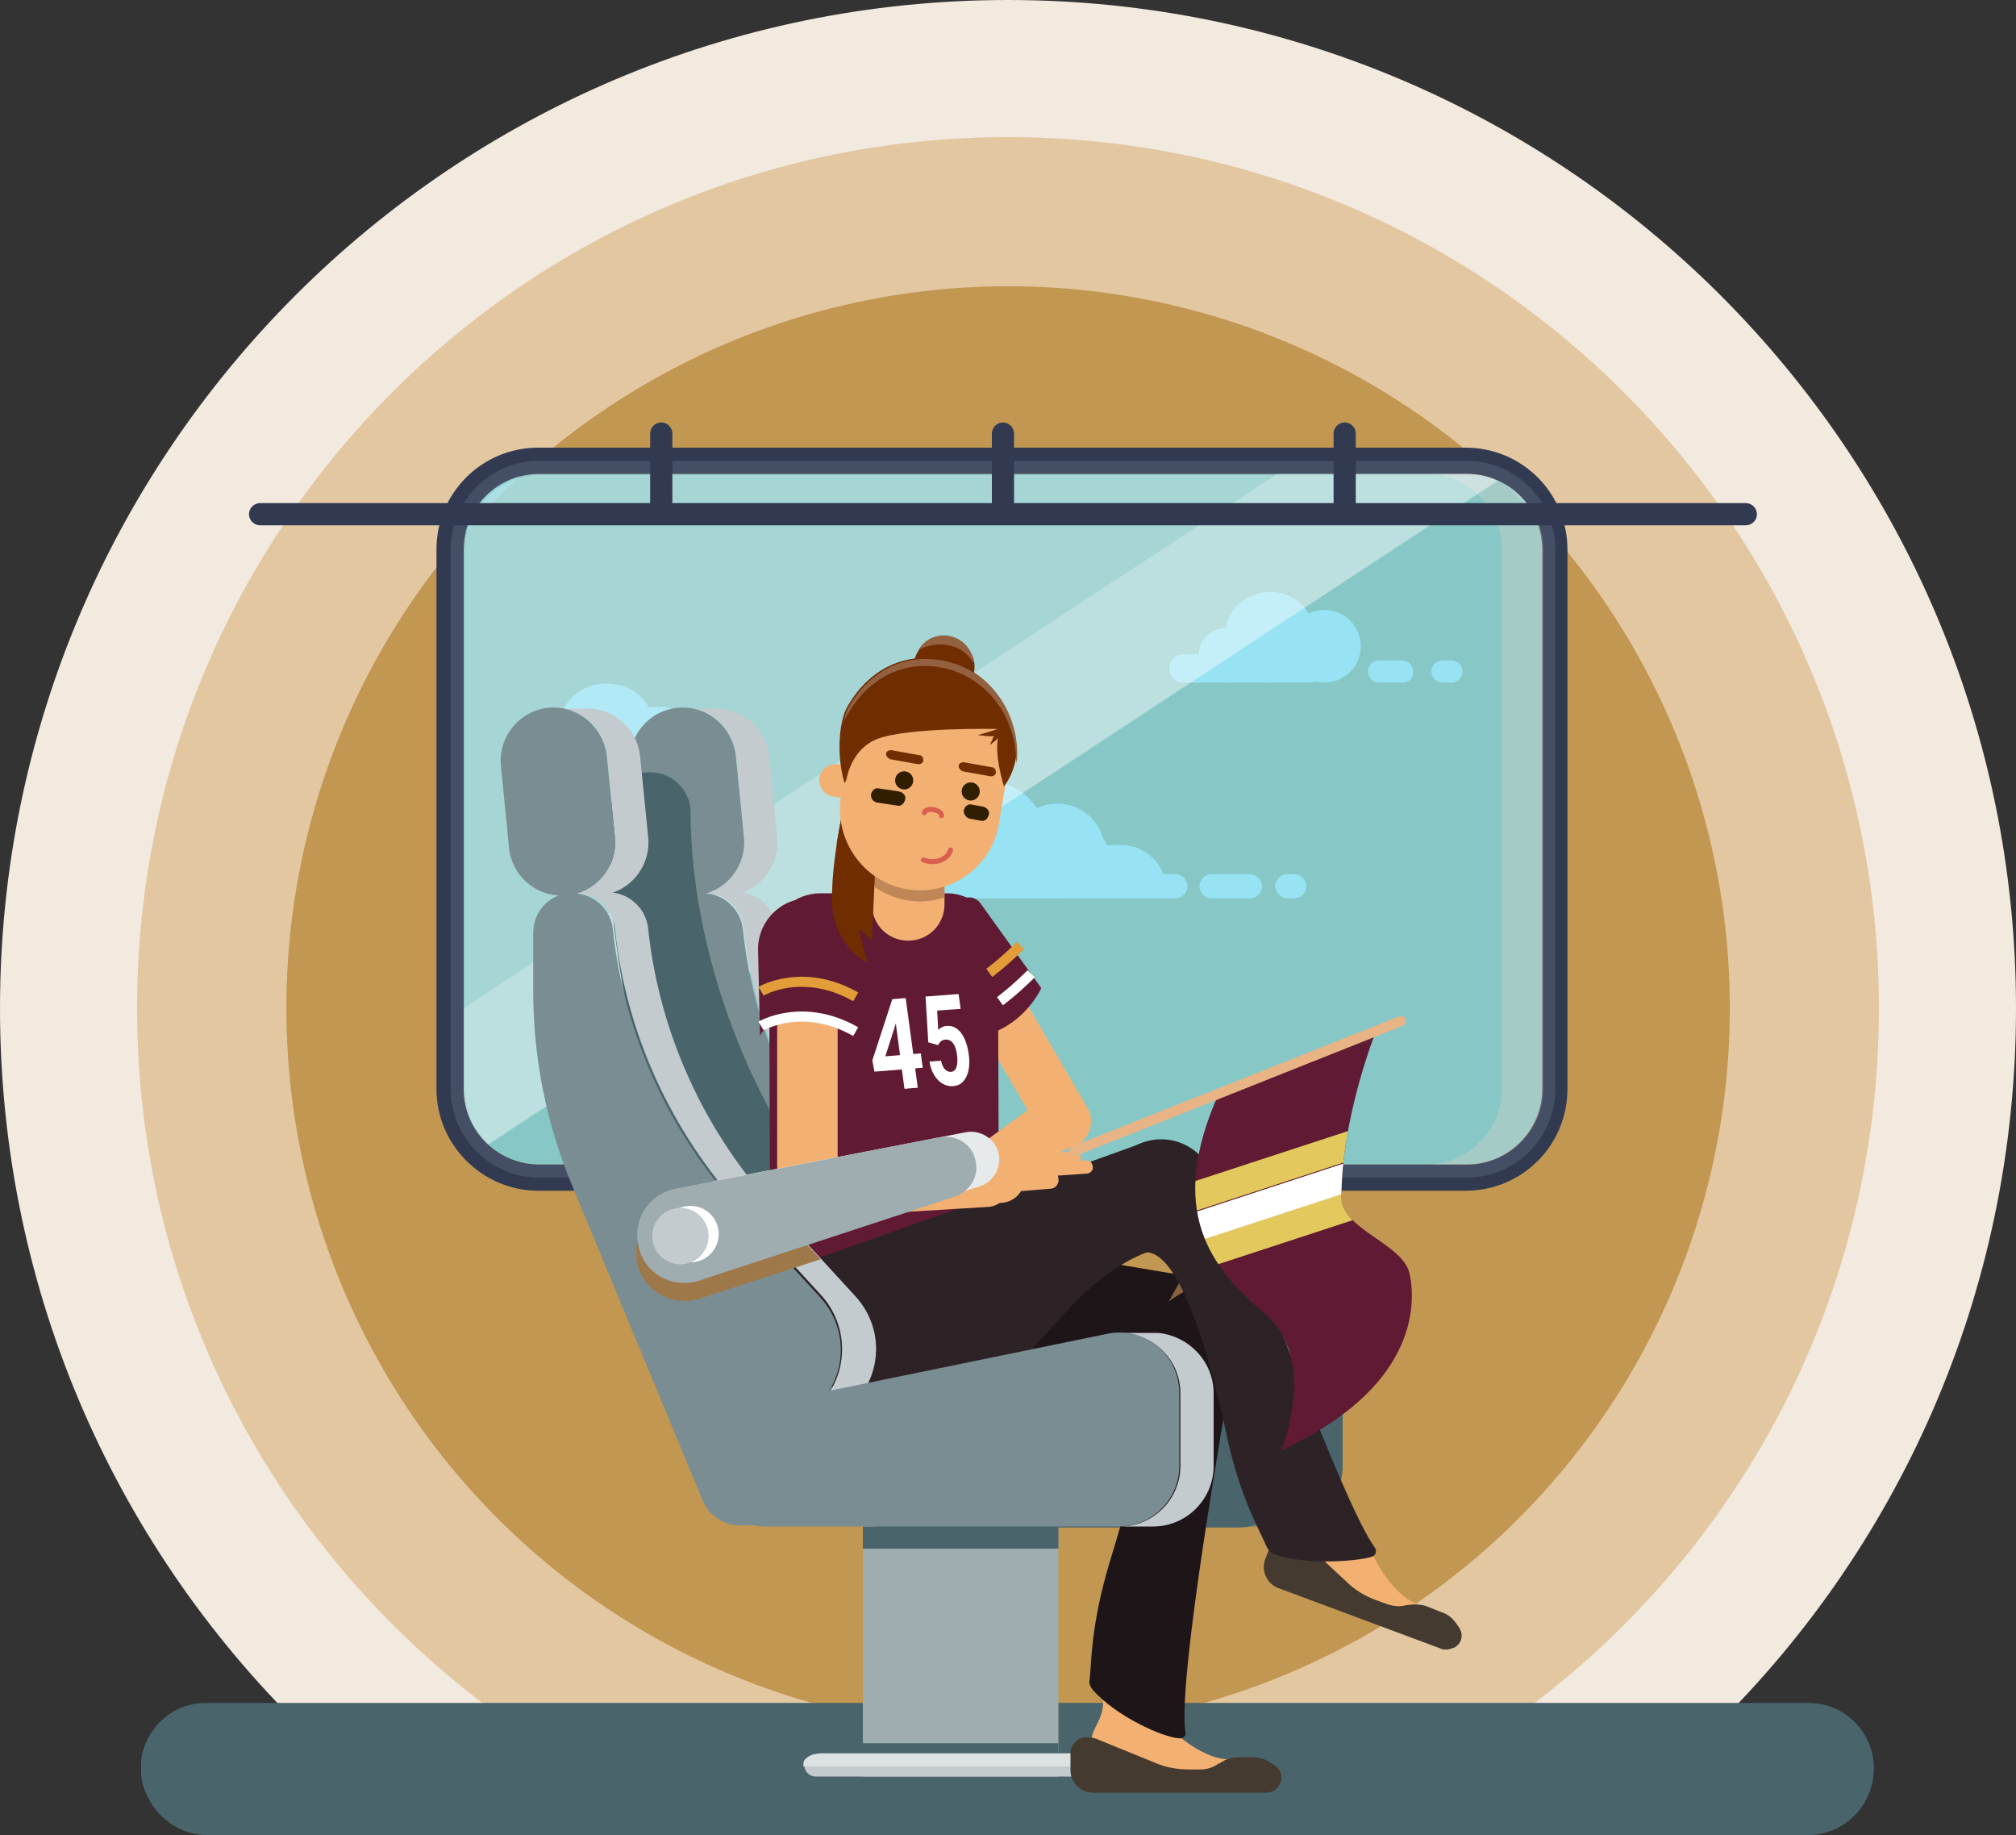 <svg xmlns="http://www.w3.org/2000/svg" xmlns:xlink="http://www.w3.org/1999/xlink" viewBox="0 0 200 182"><rect x="0" y="0" width="200" height="182" fill="#333333" stroke="none"/><defs><style> .cls-1, .cls-2, .cls-3, .cls-4, .cls-5 { fill: none; } .cls-6 { fill: #c9e8ef; } .cls-7 { fill: #86979c; } .cls-8 { mix-blend-mode: multiply; } .cls-8, .cls-9 { fill: #4a646b; } .cls-10 { fill: #444f66; } .cls-11 { fill: #1e1519; } .cls-12 { fill: #dbe0e1; } .cls-13 { fill: #9e7849; } .cls-13, .cls-14, .cls-15, .cls-16, .cls-17, .cls-18 { isolation: isolate; } .cls-14 { fill: #73d8ef; opacity: .74; } .cls-2 { stroke: #fff; } .cls-2, .cls-4 { stroke-miterlimit: 10; } .cls-15 { fill: #89643d; } .cls-19 { fill: #c19752; } .cls-20 { fill: #313a51; } .cls-16 { fill: #ffd9cf; } .cls-16, .cls-18 { opacity: .25; } .cls-21 { fill: #7a8d93; } .cls-22 { fill: #c3cbce; } .cls-23 { fill: #f2e9df; } .cls-24 { clip-path: url(#clippath-1); } .cls-25 { fill: #601a33; } .cls-26, .cls-18 { fill: #fff; } .cls-3 { stroke: #e8b485; } .cls-3, .cls-5 { stroke-linecap: round; stroke-linejoin: round; } .cls-27 { fill: #311d00; } .cls-28 { fill: #443a30; } .cls-29 { fill: #e2c7a1; } .cls-30 { fill: #702d00; } .cls-31 { fill: #2d2327; } .cls-32 { fill: #e7eaeb; } .cls-33 { fill: #93d2de; } .cls-34 { fill: #e2c85d; } .cls-35 { fill: #bf8758; } .cls-4 { stroke: #e29d39; } .cls-5 { stroke: #db5f4f; stroke-width: .5px; } .cls-36 { fill: #946140; } .cls-37 { fill: #9facb0; } .cls-38 { fill: #f2b172; } </style><clipPath id="clippath-1"><path class="cls-1" d="M136.46,102.4s-3.38,8.45-3.38,16.33c0,3.24,6.1,4.58,6.76,7.6.7,3.24.56,11.4-12.72,17.5,0,0,3.71-9.05-1.64-13.56s-9.85-10.14-4.5-21.96l15.49-5.91Z"></path></clipPath></defs><g class="cls-17"><g id="Layer_2" data-name="Layer 2"><g id="Layer_1-2" data-name="Layer 1"><g><g id="comfort"><g id="background"><g><path class="cls-23" d="M100,0C44.8,0,0,44.8,0,100c0,28.4,11.8,54,30.8,72.2h138.4c19-18.2,30.8-43.8,30.8-72.2C200,44.8,155.2,0,100,0Z"></path><path class="cls-29" d="M186.4,100c0-47.7-38.7-86.4-86.4-86.4S13.6,52.3,13.6,100c0,30.2,15.5,56.7,38.9,72.2h95.1c23.4-15.5,38.8-42,38.8-72.2Z"></path><circle class="cls-19" cx="100.01" cy="99.99" r="71.6"></circle></g><path class="cls-9" d="M176.4,182h-.8,3.8c3.6,0,6.5-3,6.5-6.6s-2.9-6.5-6.5-6.5H20.4c-2.8,0-5.2,1.8-6.1,4.4h0c-.1.2-.1.4-.2.6v.1c0,.2-.1.4-.1.6v.8h0c0,.4,0,.9.1,1.3.1.6.4,1.2.7,1.8,1.1,2,3.2,3.5,5.7,3.5h155.9Z"></path></g><g id="clouds"><g><circle class="cls-26" cx="126" cy="63.2" r="4.5"></circle><circle class="cls-26" cx="121.6" cy="65" r="2.7"></circle><circle class="cls-26" cx="131.4" cy="64.1" r="3.6"></circle><path class="cls-26" d="M130,67.7h-12.6c-.8,0-1.4-.6-1.4-1.4h0c0-.8.6-1.4,1.4-1.4h12.6c.8,0,1.4.6,1.4,1.4h0c0,.8-.7,1.4-1.4,1.4Z"></path><path class="cls-26" d="M139.1,67.7h-2.3c-.6,0-1.1-.5-1.1-1.1h0c0-.6.5-1.1,1.1-1.1h2.3c.6,0,1.1.5,1.1,1.1h0c.1.6-.4,1.1-1.1,1.1Z"></path><path class="cls-26" d="M144,67.7h-.9c-.6,0-1.1-.5-1.1-1.1h0c0-.6.5-1.1,1.1-1.1h.9c.6,0,1.1.5,1.1,1.1h0c0,.6-.5,1.1-1.1,1.1Z"></path></g><g><g><circle class="cls-26" cx="98" cy="83.3" r="5.8"></circle><circle class="cls-26" cx="92.2" cy="85.5" r="3.5"></circle><circle class="cls-26" cx="104.9" cy="84.4" r="4.7"></circle><path class="cls-26" d="M104.9,89.1h-18.2c-1,0-1.8-.8-1.8-1.8h0c0-1,.8-1.8,1.8-1.8h18.2s0,3.6,0,3.6Z"></path></g><g><path class="cls-26" d="M115.7,89.1v-.8c0-2.5-2-4.5-4.5-4.5h-.3c-.3,0-.7,0-1,.1-1-1.9-3-3.2-5.3-3.2h-.4c-3.3,0-6,2.7-6,6v.4c0,.7.1,1.4.4,2h17.1Z"></path><path class="cls-26" d="M96.1,89.1h20.5c.6,0,1.2-.5,1.2-1.2h0c0-.6-.5-1.2-1.2-1.2h-20.5c-.6,0-1.2.5-1.2,1.2h0c0,.7.6,1.2,1.2,1.2Z"></path><path class="cls-26" d="M120.2,89.1h3.8c.6,0,1.2-.5,1.2-1.2h0c0-.6-.5-1.2-1.2-1.2h-3.8c-.6,0-1.2.5-1.2,1.2h0c0,.7.6,1.2,1.2,1.2Z"></path><path class="cls-26" d="M127.7,89.1h.7c.6,0,1.2-.5,1.2-1.2h0c0-.6-.5-1.2-1.2-1.2h-.7c-.6,0-1.2.5-1.2,1.2h0c.1.7.6,1.2,1.2,1.2Z"></path></g></g><g><path class="cls-26" d="M69,74.3v-.7c0-1.9-1.6-3.5-3.5-3.5h-.3c-.3,0-.5,0-.8.1-.8-1.5-2.3-2.4-4.1-2.4h-.3c-2.5,0-4.6,2.1-4.6,4.6v.3c0,.5.1,1.1.3,1.5h13.3v.1Z"></path><path class="cls-26" d="M53.9,74.3h15.7c.5,0,.9-.4.9-.9h0c0-.5-.4-.9-.9-.9h-15.7c-.5,0-.9.4-.9.9h0c0,.5.4.9.9.9Z"></path><path class="cls-26" d="M72.6,74.3h.9c.5,0,.9-.4.9-.9h0c0-.5-.4-.9-.9-.9h-.9c-.5,0-.9.4-.9.9h0c0,.5.4.9.9.9Z"></path></g></g><g id="window"><path class="cls-14" d="M46,108v-53.5c0-4.2,3.4-7.5,7.5-7.5h92c4.2,0,7.5,3.4,7.5,7.5v53.5c0,4.2-3.4,7.5-7.5,7.5H53.5c-4.2,0-7.5-3.4-7.5-7.5Z"></path><g><path class="cls-10" d="M53.5,45.1h92c5.2,0,9.5,4.2,9.5,9.5v53.4c0,5.2-4.2,9.5-9.5,9.5H53.5c-5.2,0-9.5-4.2-9.5-9.5v-53.5c0-5.2,4.3-9.4,9.5-9.4ZM153,108v-53.5c0-4.2-3.4-7.5-7.5-7.5H53.5c-4.2,0-7.5,3.4-7.5,7.5v53.5c0,4.2,3.4,7.5,7.5,7.5h92c4.2,0,7.5-3.4,7.5-7.5Z"></path><path class="cls-20" d="M43.3,108v-53.5c0-5.6,4.5-10.1,10.1-10.1h92c5.6,0,10.1,4.5,10.1,10.1v53.5c0,5.6-4.5,10.1-10.1,10.1H53.4c-5.5,0-10.1-4.5-10.1-10.1ZM53.5,45.7c-4.8,0-8.8,3.9-8.8,8.8v53.5c0,4.8,3.9,8.8,8.8,8.8h92c4.8,0,8.8-3.9,8.8-8.8v-53.5c0-4.8-3.9-8.8-8.8-8.8H53.5Z"></path><path class="cls-16" d="M149,108v-53.5c0-4.1-3.4-7.5-7.5-7.5h4.1c4.1,0,7.5,3.4,7.5,7.5v53.5c0,4.1-3.4,7.5-7.5,7.5h-4.1c4.1,0,7.5-3.4,7.5-7.5Z"></path></g><path class="cls-18" d="M148.6,47.7c-.9-.4-2-.6-3-.6H53.6c-4.1,0-7.5,3.4-7.5,7.5v53.4c0,2.2.9,4.1,2.4,5.5l100.1-65.8Z"></path><path class="cls-18" d="M145.6,47h-18.9l-80.7,53v8c0,2.2.9,4.1,2.4,5.5l100.1-65.8c-.8-.5-1.9-.7-2.9-.7Z"></path></g><g id="bus"><path class="cls-20" d="M25.8,52.1h147.4c.6,0,1.1-.5,1.1-1.1h0c0-.6-.5-1.1-1.1-1.1H25.8c-.6,0-1.1.5-1.1,1.1h0c0,.6.5,1.1,1.1,1.1Z"></path><g><path class="cls-20" d="M134.5,51v-8c0-.6-.5-1.1-1.1-1.1h0c-.6,0-1.1.5-1.1,1.1v8h2.2Z"></path><path class="cls-20" d="M100.6,51v-8c0-.6-.5-1.1-1.1-1.1h0c-.6,0-1.1.5-1.1,1.1v8h2.2Z"></path><path class="cls-20" d="M66.7,51v-8c0-.6-.5-1.1-1.1-1.1h0c-.6,0-1.1.5-1.1,1.1v8h2.2Z"></path></g></g><ellipse id="shadow" class="cls-8" cx="128.1" cy="176" rx="21.3" ry="3.9"></ellipse><g id="seat_back"><g><rect class="cls-37" x="85.6" y="151.4" width="19.4" height="24.8"></rect><rect class="cls-9" x="85.6" y="151.4" width="19.4" height="2.2"></rect><rect class="cls-9" x="85.6" y="172.9" width="19.4" height="1.1"></rect><path class="cls-22" d="M109.9,176.2h-29c-.6,0-1.1-.5-1.1-1.1h0c0-.6.5-1.1,1.1-1.1h29c.6,0,1.1.5,1.1,1.1h0c0,.6-.5,1.1-1.1,1.1Z"></path><path class="cls-12" d="M79.7,175.2v-.3c0-.5.8-1,1.8-1h27.6c1,0,1.8.4,1.8,1v.3h-31.2Z"></path></g><g><path class="cls-6" d="M83.9,123.7l25-3c1.3-.3,2.2-1.4,2.2-2.7h0c0-1.5-1.2-2.8-2.8-2.8h-25.2c-2.4,0-4.3,1.9-4.3,4.3h0c-.1,2.7,2.4,4.8,5.1,4.2Z"></path><path class="cls-33" d="M80,124.6l26.4-3.3c1.4-.3,2.4-1.5,2.4-3h0c0-1.7-1.4-3.1-3.1-3.1h-26.6c-2.6,0-4.7,2.1-4.7,4.7h0c-.1,3,2.7,5.3,5.6,4.7Z"></path><circle class="cls-26" cx="79.7" cy="119.9" r="2.8"></circle><circle class="cls-6" cx="78.7" cy="119.9" r="2.8"></circle></g><g><g><path class="cls-9" d="M124.2,132.2c3.1.2,5.7,2.7,5.7,6v7.2c0,3.3-2.7,6-6,6h3.3c3.3,0,6-2.7,6-6v-7.2c0-3.2-2.5-5.7-5.5-6h-3.5Z"></path><path class="cls-22" d="M69.8,88.5h0c2,0,3.8,1.5,4,3.6h0c1.1,10.4,5.6,20.2,12.7,27.9l7.8,8.5c2.8,3.1,2.7,7.9-.2,10.8h0c-2,2-3.2,4.8-3.2,7.7v.2c0,2.2-1.8,4-4,4h3.3c2.2,0,4-1.8,4-4v-.2c0-2.9,1.1-5.7,3.2-7.7h0c3-3,3.1-7.7.2-10.8l-7.8-8.5c-7.1-7.7-11.6-17.5-12.7-27.9h0c-.2-2-1.9-3.6-4-3.6h-3.3Z"></path><path class="cls-22" d="M67.2,70.2h0c2.9-.3,5.5,1.8,5.8,4.7l.8,8.1c.3,2.9-1.8,5.5-4.7,5.8h3.3c2.9-.3,5-2.9,4.7-5.8l-.8-8c-.3-2.9-2.9-5-5.8-4.7h-3.3v-.1Z"></path></g><g><path class="cls-7" d="M122.7,132.3l-35.1,7.2c-2.8.6-4.8,3-4.8,5.9h0c0,3.3,2.7,6,6,6h35.1c3.3,0,6-2.7,6-6v-7.2c0-3.9-3.5-6.7-7.2-5.9Z"></path><path class="cls-21" d="M65.8,92.5v5.9c0,6.5,1.3,12.9,3.7,18.8l13.1,31.6c.6,1.5,2.1,2.5,3.7,2.5h.5c2.2,0,4-1.8,4-4v-.2c0-2.9,1.1-5.7,3.2-7.7h0c3-3,3.1-7.7.2-10.8l-7.8-8.5c-7.1-7.7-11.6-17.5-12.7-27.9h0c-.2-2-1.9-3.6-4-3.6h0c-2.1-.1-3.9,1.7-3.9,3.9Z"></path><path class="cls-21" d="M67.2,70.2h0c-2.9.3-5,2.9-4.7,5.8l.8,8.1c.3,2.9,2.9,5,5.8,4.7h0c2.9-.3,5-2.9,4.7-5.8l-.8-8c-.3-2.9-2.9-5.1-5.8-4.8Z"></path></g></g><path class="cls-9" d="M60.5,80.5v5.9c0,6.5,3.4,24.8,5.9,30.8l13.1,31.6c.6,1.5,2.1,2.5,3.7,2.5h.5c2.2,0,4-1.8,4-4v-.2c0-2.9,1.1-5.7,3.2-7.7h0c3-3,3.1-7.7.2-10.8l-7.8-8.5c-7.1-7.7-14.8-23.5-14.8-39.9h0c-.2-2-1.9-3.6-4-3.6h0c-2.2-.1-4,1.7-4,3.9Z"></path><path class="cls-9" d="M128.8,142.7c0-4.1-3.5-7.2-7.5-6.8l-34.7,3.7c-2.8.6-4.8,3-4.8,5.9h0c0,3.3,2.7,6,6,6h35.1c3.3,0,6-2.7,6-6v-2.8h-.1Z"></path></g><g id="woman"><path class="cls-38" d="M99.5,95.5l8.4,14.4c.7,1.2.3,2.8-.9,3.6h0c-1.2.7-2.8.3-3.6-.9l-8.4-14.4c-.7-1.2-.3-2.8.9-3.6h0c1.3-.7,2.9-.3,3.6.9Z"></path><path class="cls-25" d="M97.2,89.5l6.1,8.5s-1.9,4.4-7.1,5l-3.2-4.9,2-8.2c.2-1,1.5-1.2,2.2-.4Z"></path><path class="cls-25" d="M84.8,130h5.9c4.6,0,8.4-3.8,8.4-8.4l-.1-27.9c0-2.8-2.3-5.1-5.1-5.1h-12.5c-2.8,0-5.1,2.3-5.1,5.1l.1,27.9c0,4.6,3.8,8.4,8.4,8.4Z"></path><path class="cls-38" d="M103.5,109l-8,5.8c-.9.6-1.1,1.8-.5,2.7h0c.6.9,1.8,1.2,2.7.7l8.8-4.6c1.3-.8,1.8-2.5.9-3.8h0c-.9-1.3-2.7-1.7-3.9-.8Z"></path><path class="cls-38" d="M93.7,87.2v2.5c0,2-1.6,3.6-3.6,3.6s-3.6-1.6-3.6-3.6v-3.7l7.2,1.2Z"></path><path class="cls-35" d="M86.5,87.8c1,.7,2.2,1.3,3.5,1.5s2.5.1,3.7-.3v-1.8l-7.2-1.2v1.8Z"></path><path class="cls-38" d="M83.1,101.6v15.5c0,1.6-1.3,3-3,3h0c-1.6,0-3-1.3-3-3v-15.5c0-1.6,1.3-3,3-3h0c1.6.1,3,1.4,3,3Z"></path><path class="cls-25" d="M75.4,102.9c0-1,2.1-1.8,4.6-1.7,2.5.1,4.5,1,4.5,2l.8-8.9c.1-2.8-2.1-5.1-4.9-5.2s-5.1,2.1-5.2,4.9l.2,8.9Z"></path><g><path class="cls-30" d="M83.9,79s-2.2,9.5-1,12.6c1.1,3.1,3.1,3.8,3.1,3.8l-.8-3.3,1.3,1.2.4-9-3-5.3Z"></path><path class="cls-30" d="M83,83.7c.6,1.9,1.9,3.6,3.7,4.5l.2-3.9-3-5.3s-.5,2.2-.9,4.7Z"></path></g><g><path class="cls-38" d="M84,75.9l-.8-.1c-.9-.1-1.7.4-1.9,1.3h0c-.1.9.4,1.7,1.3,1.9l.8.1.6-3.2Z"></path><path class="cls-38" d="M90,88.2h0c4.3.7,8.4-2.2,9.1-6.5l1-6c.6-3.4-1.7-6.7-5.2-7.3l-3.2-.5c-3.4-.6-6.7,1.7-7.3,5.2l-1,6c-.6,4.3,2.3,8.4,6.6,9.1Z"></path><path class="cls-5" d="M91.6,85.3c1.2.4,2.4,0,2.7-1"></path><g><g><circle class="cls-27" cx="96.3" cy="78.5" r=".9"></circle><circle class="cls-27" cx="89.7" cy="77.4" r=".9"></circle></g><path class="cls-5" d="M91.7,80.6c0-.2.5-.4.9-.3.5.1.8.3.8.6"></path><g><path class="cls-30" d="M95.5,76.5l2.8.5c.2,0,.5-.1.5-.4h0c0-.2-.1-.5-.4-.5l-2.8-.5c-.2,0-.5.1-.5.4h0c0,.2.2.4.4.5Z"></path><path class="cls-30" d="M88.3,75.3l2.8.5c.2,0,.5-.1.5-.4h0c0-.2-.1-.5-.4-.5l-2.8-.5c-.2,0-.5.1-.5.4h0c0,.2.2.4.4.5Z"></path></g><g><path class="cls-27" d="M96.2,81.2l1.1.2c.4.1.7-.2.8-.6h0c.1-.4-.2-.7-.6-.8l-1.1-.2c-.4-.1-.7.2-.8.6h0c0,.3.2.7.6.8Z"></path><path class="cls-27" d="M87,79.6l2,.3c.4.1.7-.2.8-.6h0c.1-.4-.2-.7-.6-.8l-2-.3c-.4-.1-.7.2-.8.6h0c0,.4.2.7.6.8Z"></path></g></g></g><g><path class="cls-38" d="M109.1,167.4c1.2,2.8-1.3,4.2-.7,5.5.6,1.3,4.5,1.7,6.1,1.2s1.1-2.6.9-3.2c-.2-.6-7-5.1-6.3-3.5Z"></path><path class="cls-38" d="M109.2,172.6s5.7-.4,6.8-1.3c0,0,3,3.2,6,3.2s-1.6,2.1-5.3,2.1c-3.7-.1-7.5-4-7.5-4Z"></path><path class="cls-28" d="M106.2,173.9v1.7c0,1.2,1,2.2,2.2,2.2h17.2c.5,0,.9-.2,1.2-.6h0c.5-.6.4-1.5-.2-2l-.3-.2c-.5-.4-1.2-.7-1.9-.7h-1.6c-.6,0-1.3.2-1.8.6h-.1c-.5.4-1.2.6-1.8.6h-1.1c-1.2,0-2.4-.2-3.5-.7l-5.4-2.2c-.4-.2-.9-.3-1.4-.3h0c-.7,0-1.5.7-1.5,1.6Z"></path></g><g><circle class="cls-15" cx="116.1" cy="131.7" r="5.4"></circle><path class="cls-11" d="M89.5,121.8l27.9,4.7-5.4,9.6s-3.6-.8-9.1.9-8.9,3.4-13.8,3.1l.4-18.3Z"></path><path class="cls-11" d="M108.4,167.6c-.2-.3-.4-.6-.3-1,.2-1.8.1-5.4,2-11.7,1.7-5.6,5.2-17.1,2-18.9-3.2-1.8,6-9.8,7.8-8.3,1.8,1.6,2.6,5.6,2.1,9.2-.5,3.3-5.2,29.6-4.4,34.9.1.4-.3.7-.7.6-1.5-.1-6.1-2.1-8.5-4.8Z"></path></g><g><path class="cls-38" d="M129.3,152.9s5.5,1.6,6.8,1.1c0,0,1.7,4,4.5,5.1s-2.2,1.4-5.7.1-5.6-6.3-5.6-6.3Z"></path><path class="cls-28" d="M126.1,153.1l-.6,1.6c-.4,1.1.2,2.4,1.3,2.8l16.1,6c.4.2.9.1,1.4-.1h0c.7-.4.9-1.2.5-1.9l-.2-.3c-.4-.6-.9-1.1-1.6-1.3l-1.5-.6c-.6-.2-1.3-.2-1.9-.1h-.1c-.6.2-1.3.1-1.9-.1l-1.1-.4c-1.1-.4-2.1-1-3-1.9l-4.3-4c-.3-.3-.7-.6-1.2-.7h0c-.7-.2-1.6.2-1.9,1Z"></path></g><g><path class="cls-31" d="M101.2,129.5c0-4.2-2.4-7.9-5.8-9.7l-15.4,5.4c-.6,1.3-.9,2.8-.9,4.3,0,.7.1,1.4.2,2.1l1.1,3.2c1.9,3.4,5.5,5.7,9.7,5.7,6.2,0,11.1-4.9,11.1-11Z"></path><circle class="cls-31" cx="115.2" cy="118.4" r="5.4"></circle><path class="cls-31" d="M87.1,122.8l26.7-9.6v11s-3.5,1.1-7.5,5.3c-3.9,4.2-6.1,7.4-10.5,9.5l-8.7-16.2Z"></path><path class="cls-31" d="M126.5,154.2c-.3-.1-.6-.4-.8-.7-.7-1.7-2.6-4.7-4-11.1-1.2-5.8-4.3-18.2-8-18.2s.4-11.5,2.7-11c2.3.5,5,3.6,6.3,7,1.2,3.1,10.5,29,13.7,33.3.2.3.1.8-.3.9-1.2.4-6.2.9-9.6-.2Z"></path><path class="cls-31" d="M102.1,117.4l-23,8.1c-.9.3-1.4,1.3-1.1,2.2l2.5,7,21.6-17.3Z"></path></g><g><path class="cls-38" d="M101.6,116.8h0c.1,1.3-.9,2.4-2.2,2.5h0c-1.3.1-2.4-.9-2.5-2.2h0c-.1-1.3.9-2.4,2.2-2.5h0c1.2-.1,2.4.9,2.5,2.2Z"></path><path class="cls-38" d="M99.1,116.5l.1,1.8,5-.4c.5,0,.9-.5.8-1h0c0-.5-.5-.9-1-.8l-4.9.4Z"></path><path class="cls-38" d="M99,114.6l.1,1.4,7.5-.5c.4,0,.7-.4.6-.7h0c0-.4-.4-.7-.7-.6l-7.5.4Z"></path><path class="cls-38" d="M100.5,115.5l.1,1.4,7.2-.5c.4,0,.7-.4.6-.7h0c0-.4-.4-.7-.7-.6l-7.2.4Z"></path><path class="cls-38" d="M80,120.8l18.1-1.1c1.1-.1,2-1,2-2.2h0c0-1.1-.9-2.1-2.1-2.1l-18.2-.4c-1.6,0-3,1.3-2.9,2.9h0c.1,1.8,1.5,3.1,3.1,2.9Z"></path></g><g><path class="cls-30" d="M95.3,68.7l-4.3-.9c-.4-.1-.7-.5-.6-1l.3-1.3c.4-1.6,2-2.7,3.6-2.3h0c1.6.4,2.7,2,2.3,3.6l-.3,1.3c-.1.4-.5.7-1,.6Z"></path><path class="cls-36" d="M94.1,64c1.1.2,2,.9,2.5,1.8-.1-1.3-1-2.4-2.3-2.7s-2.6.3-3.2,1.4c.8-.5,1.9-.7,3-.5Z"></path><path class="cls-30" d="M96.1,68.9l-5.9-1.3.2-1.1c.3-1.2,1.4-1.9,2.6-1.7l1.6.4c1.2.3,1.9,1.4,1.7,2.6l-.2,1.1Z"></path><path class="cls-30" d="M99,73.2c.1-.2-.5,1.1.6,4.8h0c.6-.8,1-1.7,1.2-2.9.2-4.3-2.4-8.3-6.6-9.5-4.3-1.2-8.2.8-10.3,4.8-.8,1.9-.8,5.1-.1,7.3.1-.4.5-3.3,3.2-4.4,3.1-1.2,12-1,12-1,0,0-1.2.4-2,.6,0,0,1.3.2,1.6.1l-.4.9c.1-.1.7-.5.8-.7Z"></path><path class="cls-36" d="M83.9,71.2c2.1-4,6-6,10.3-4.8,4.1,1.2,6.7,5.1,6.6,9.4,0-.2.1-.4.1-.6.2-4.3-2.4-8.3-6.6-9.5-4.3-1.2-8.2.8-10.3,4.8-.2.6-.4,1.3-.5,2,.1-.6.2-1,.4-1.3Z"></path></g><path class="cls-30" d="M90.3,72c-5,.7-5.8,1.9-6.4,3.3,0,0-.5-1.2-.5-1.8h0c-.1,1.4.1,2.9.5,4.1.1-.4.5-3.3,3.2-4.4,3.1-1.2,12-1,12-1,0,0-5-.7-8.8-.2Z"></path></g><g id="seat_front"><g><g><path class="cls-22" d="M111.4,132.2c3.1.2,5.7,2.7,5.7,6v7.2c0,3.3-2.7,6-6,6h3.3c3.3,0,6-2.7,6-6v-7.2c0-3.2-2.5-5.7-5.5-6h-3.5Z"></path><path class="cls-22" d="M57,88.5h0c2,0,3.8,1.5,4,3.6h0c1.1,10.4,5.6,20.2,12.7,27.9l7.8,8.5c2.8,3.1,2.7,7.9-.2,10.8h0c-2,2-3.2,4.8-3.2,7.7v.2c0,2.2-1.8,4-4,4h3.3c2.2,0,4-1.8,4-4v-.2c0-2.9,1.1-5.7,3.2-7.7h0c3-3,3.1-7.7.2-10.8l-7.8-8.5c-7.1-7.7-11.6-17.5-12.7-27.9h0c-.2-2-1.9-3.6-4-3.6h-3.3Z"></path><path class="cls-22" d="M54.4,70.2h0c2.9-.3,5.5,1.8,5.8,4.7l.8,8.1c.3,2.9-1.8,5.5-4.7,5.8h3.3c2.9-.3,5-2.9,4.7-5.8l-.8-8c-.3-2.9-2.9-5-5.8-4.7h-3.3v-.1Z"></path></g><g><path class="cls-21" d="M109.8,132.3l-35.1,7.2c-2.8.6-4.8,3-4.8,5.9h0c0,3.3,2.7,6,6,6h35.1c3.3,0,6-2.7,6-6v-7.2c0-3.9-3.5-6.7-7.2-5.9Z"></path><path class="cls-21" d="M52.9,92.5v5.9c0,6.5,1.3,12.9,3.7,18.8l13.1,31.6c.6,1.5,2.1,2.5,3.7,2.5h.5c2.2,0,4-1.8,4-4v-.2c0-2.9,1.1-5.7,3.2-7.7h0c3-3,3.1-7.7.2-10.8l-7.8-8.5c-7.1-7.7-11.6-17.5-12.7-27.9h0c-.2-2-1.9-3.6-4-3.6h0c-2.1-.1-3.9,1.7-3.9,3.9Z"></path><path class="cls-13" d="M77,120.1c-.6-.7-1.2-1.3-1.8-2l-8.3,1.6c-2.6.5-4.2,3-3.7,5.5.6,2.9,3.7,4.6,6.5,3.5l11.7-3.8-4.4-4.8Z"></path><path class="cls-21" d="M54.4,70.2h0c-2.9.3-5,2.9-4.7,5.8l.8,8.1c.3,2.9,2.9,5,5.8,4.7h0c2.9-.3,5-2.9,4.7-5.8l-.8-8c-.3-2.9-2.9-5.1-5.8-4.8Z"></path></g></g><g><path class="cls-32" d="M73.4,125.3l24-7.7c1.2-.5,1.9-1.8,1.7-3.1h0c-.3-1.5-1.8-2.5-3.3-2.2l-24.8,4.8c-2.3.5-3.9,2.7-3.4,5.1h0c.4,2.7,3.3,4.2,5.8,3.1Z"></path><path class="cls-37" d="M69.7,126.9l25.3-8.3c1.3-.6,2.1-2,1.8-3.4h0c-.3-1.7-1.9-2.7-3.6-2.4l-26.2,5.1c-2.6.5-4.2,3-3.7,5.5h0c.5,3,3.6,4.6,6.4,3.5Z"></path><circle class="cls-26" cx="68.5" cy="122.4" r="2.8"></circle><circle class="cls-22" cx="67.5" cy="122.6" r="2.8"></circle></g></g></g><path class="cls-4" d="M75.5,98.31s4.13-2.44,9.39.56"></path><path class="cls-2" d="M75.5,101.76s4.13-2.44,9.39.56"></path><path class="cls-2" d="M99.2,99.3s1.31-.94,3.1-2.72"></path><path class="cls-4" d="M98.14,96.49s1.31-.94,3.1-2.72"></path><path class="cls-25" d="M136.46,102.4s-3.38,8.45-3.38,16.33c0,3.24,6.1,4.58,6.76,7.6.7,3.24.56,11.4-12.72,17.5,0,0,3.71-9.05-1.64-13.56s-9.85-10.14-4.5-21.96l15.49-5.91Z"></path><line class="cls-3" x1="106.5" y1="114.2" x2="138.99" y2="101.27"></line><g class="cls-24"><g><rect class="cls-34" x="117.43" y="114.73" width="17.48" height="2.83" transform="translate(-29.87 45) rotate(-18.12)"></rect><rect class="cls-34" x="118.14" y="120.51" width="17.48" height="2.83" transform="translate(-31.63 45.51) rotate(-18.12)"></rect><rect class="cls-26" x="117.06" y="117.92" width="17.48" height="2.83" transform="translate(-30.88 45.05) rotate(-18.12)"></rect></g></g><path class="cls-26" d="M90.6,104.54l.75-.06.19,1.42-.75.06.26,1.92-1.32.11-.26-1.92-2.72.22-.21-1.11,1.98-6.08,1.33-.11.75,5.54ZM87.82,104.77l1.47-.12-.42-3.14-.06.21-.98,3.05Z"></path><path class="cls-26" d="M92.09,103.38l-.27-4.54,3.28-.25.2,1.47-2.33.17.11,1.92c.25-.24.52-.38.84-.4.56-.04,1.03.19,1.42.69s.64,1.22.77,2.17c.08.57.07,1.09-.03,1.56s-.28.83-.54,1.11-.6.42-1,.45c-.35.03-.7-.06-1.03-.25s-.61-.48-.84-.86-.38-.82-.46-1.33l1.15-.09c.07.37.2.65.37.84s.38.28.61.27c.26-.02.45-.18.55-.48s.12-.71.05-1.23-.2-.88-.4-1.14-.45-.37-.75-.35c-.28.02-.49.15-.63.38l-.09.17-.97-.28Z"></path></g></g></g></g></svg>